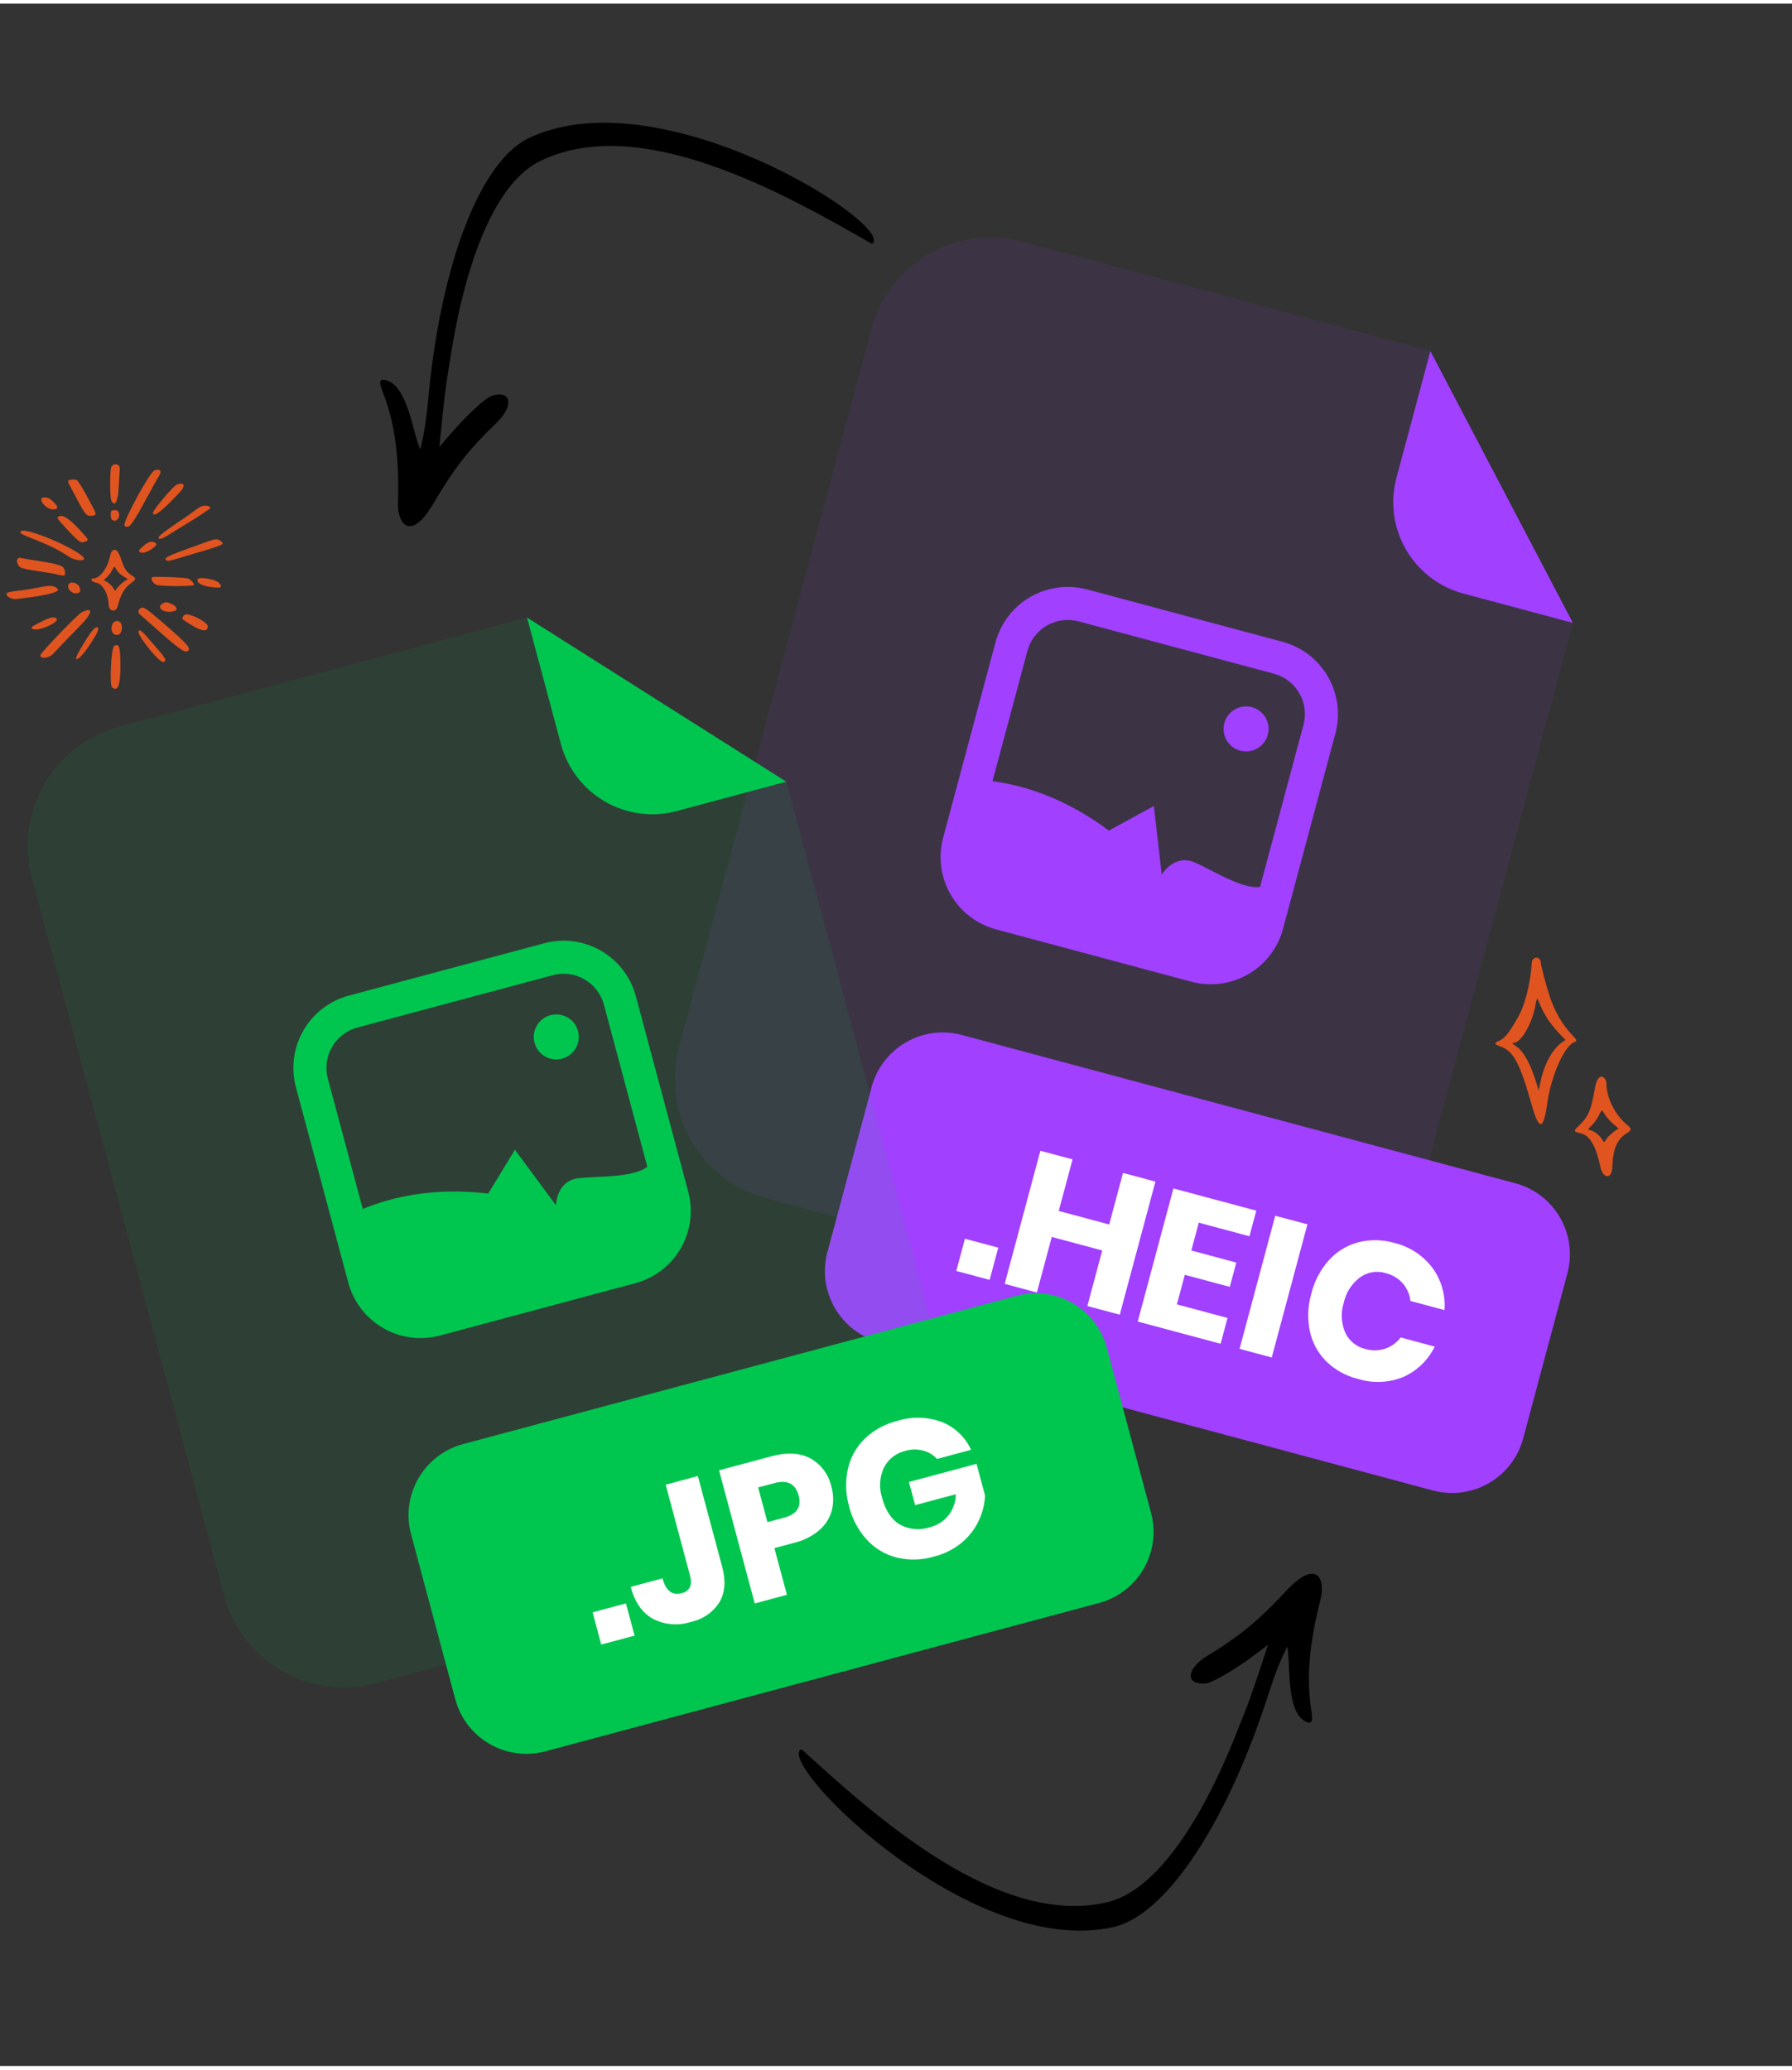 <svg width="200" height="231" viewBox="0 0 391 450" fill="none" xmlns="http://www.w3.org/2000/svg">
<rect x="0" y="0" width="391" height="450" fill="#333333" stroke="none"/>
<g opacity="0.3">
<path opacity="0.3" d="M319.283 128.711C314.001 127.293 309.498 123.837 306.762 119.102C304.027 114.366 303.282 108.738 304.693 103.455L312.1 75.81L223.109 51.965C219.695 51.05 216.134 50.817 212.63 51.278C209.125 51.74 205.746 52.888 202.685 54.656C199.625 56.423 196.942 58.777 194.791 61.582C192.64 64.387 191.063 67.588 190.149 71.003L148.166 227.686C147.25 231.099 147.015 234.66 147.476 238.165C147.936 241.67 149.082 245.049 150.849 248.111C152.616 251.172 154.969 253.856 157.773 256.008C160.577 258.16 163.777 259.738 167.192 260.653L274.023 289.279C277.437 290.193 280.998 290.427 284.503 289.965C288.007 289.503 291.386 288.356 294.447 286.588C297.508 284.82 300.19 282.466 302.341 279.661C304.492 276.856 306.07 273.655 306.983 270.241L343.187 135.127L319.283 128.711Z" fill="#A140FF"/>
</g>
<path d="M343.19 135.117L319.283 128.711C314.001 127.293 309.498 123.837 306.762 119.101C304.027 114.366 303.282 108.738 304.693 103.454L312.1 75.81L343.19 135.117Z" fill="#A140FF"/>
<path d="M330.634 257.394L209.855 225.032C201.287 222.736 192.481 227.82 190.185 236.388L180.537 272.397C178.241 280.965 183.325 289.771 191.893 292.067L312.672 324.43C321.24 326.725 330.046 321.641 332.342 313.073L341.99 277.064C344.286 268.496 339.202 259.69 330.634 257.394Z" fill="#A140FF"/>
<path d="M217.814 271.443L215.93 278.475L208.656 276.526L210.541 269.494L217.814 271.443Z" fill="white"/>
<path d="M259.969 213.416L217.313 201.987C213.138 200.862 209.579 198.128 207.417 194.383C205.255 190.638 204.666 186.189 205.78 182.011L217.212 139.346C218.337 135.171 221.071 131.612 224.816 129.45C228.561 127.288 233.01 126.699 237.188 127.813L279.853 139.245C284.027 140.369 287.586 143.104 289.746 146.848C291.906 150.593 292.493 155.042 291.376 159.218L279.944 201.883C278.822 206.06 276.088 209.621 272.343 211.783C268.597 213.946 264.147 214.533 259.969 213.416ZM235.322 134.777C232.991 134.156 230.508 134.484 228.419 135.69C226.33 136.897 224.804 138.882 224.177 141.212L212.745 183.877C212.123 186.208 212.451 188.691 213.658 190.78C214.864 192.87 216.85 194.395 219.18 195.022L261.844 206.454C264.175 207.073 266.655 206.743 268.742 205.537C270.83 204.33 272.353 202.345 272.98 200.017L284.412 157.352C285.033 155.023 284.706 152.542 283.502 150.453C282.297 148.365 280.314 146.839 277.987 146.209L235.322 134.777Z" fill="#A140FF"/>
<path d="M278.632 192.835L276.458 200.949C275.583 204.201 273.455 206.973 270.538 208.657C267.622 210.34 264.156 210.798 260.903 209.929L218.248 198.5C214.993 197.628 212.218 195.499 210.533 192.582C208.847 189.665 208.389 186.198 209.258 182.943L212.907 169.323C220.139 169.687 230.667 172.011 241.94 180.436L251.762 175.076L253.471 190.027C253.471 190.027 256.233 185.436 260.662 187.378C265.09 189.32 271.896 193.825 275.665 192.547C276.656 192.283 277.71 192.385 278.632 192.835V192.835Z" fill="#A140FF"/>
<path d="M270.612 162.992C273.231 163.694 275.924 162.14 276.626 159.521C277.327 156.901 275.773 154.209 273.153 153.507C270.534 152.805 267.842 154.36 267.14 156.979C266.438 159.598 267.993 162.291 270.612 162.992Z" fill="#A140FF"/>
<path d="M252.104 257.027L244.321 286.072L237.25 284.177L240.499 272.055L229.487 269.104L226.239 281.227L219.217 279.345L226.999 250.3L234.022 252.181L231.006 263.434L242.018 266.385L245.033 255.132L252.104 257.027Z" fill="white"/>
<path d="M285.268 266.358L277.486 295.404L270.463 293.522L278.246 264.477L285.268 266.358Z" fill="white"/>
<path d="M261.566 265.991L259.938 272.066L269.752 274.696L268.331 279.999L258.517 277.369L256.788 283.822L267.838 286.783L266.329 292.414L248.247 287.569L256.03 258.523L274.112 263.369L272.616 268.952L261.566 265.991Z" fill="white"/>
<path d="M312.591 275.91C314.506 278.56 315.424 281.802 315.18 285.062L307.742 283.069C307.585 281.649 307.002 280.309 306.07 279.226C305.078 278.121 303.774 277.342 302.331 276.992C301.392 276.708 300.4 276.643 299.433 276.804C298.465 276.965 297.547 277.347 296.751 277.919C294.945 279.279 293.685 281.24 293.199 283.448C292.518 285.594 292.632 287.914 293.518 289.984C293.929 290.871 294.536 291.654 295.295 292.271C296.053 292.889 296.942 293.325 297.895 293.548C299.319 293.97 300.839 293.948 302.25 293.483C303.589 293.023 304.759 292.171 305.607 291.038L313.045 293.031C311.618 295.965 309.207 298.305 306.231 299.643C303.066 300.945 299.546 301.1 296.279 300.082C293.661 299.44 291.266 298.104 289.343 296.215C287.553 294.414 286.319 292.136 285.791 289.652C285.236 286.935 285.35 284.123 286.123 281.459C286.786 278.766 288.093 276.274 289.932 274.197C291.632 272.311 293.839 270.954 296.29 270.29C298.899 269.616 301.642 269.656 304.23 270.409C307.573 271.21 310.531 273.157 312.591 275.91Z" fill="white"/>
<g opacity="0.3">
<path opacity="0.3" d="M147.655 176.177C142.373 177.589 136.746 176.847 132.01 174.113C127.275 171.379 123.819 166.877 122.401 161.596L114.994 133.951L25.993 157.799C22.579 158.714 19.378 160.292 16.574 162.444C13.77 164.596 11.417 167.28 9.651 170.341C7.884 173.403 6.738 176.782 6.277 180.287C5.817 183.791 6.051 187.353 6.967 190.766L48.95 347.449C49.864 350.864 51.441 354.065 53.593 356.87C55.743 359.675 58.426 362.028 61.487 363.796C64.547 365.564 67.927 366.712 71.431 367.173C74.936 367.635 78.497 367.402 81.911 366.487L188.742 337.862C192.157 336.947 195.357 335.368 198.161 333.216C200.965 331.064 203.318 328.381 205.085 325.319C206.851 322.258 207.998 318.878 208.458 315.374C208.919 311.869 208.684 308.308 207.768 304.894L171.565 169.78L147.655 176.177Z" fill="#00C650"/>
</g>
<path d="M171.562 169.771L147.655 176.176C142.373 177.589 136.746 176.847 132.01 174.113C127.275 171.379 123.819 166.877 122.401 161.596L114.993 133.951L171.562 169.771Z" fill="#00C650"/>
<path d="M221.827 281.943L101.048 314.306C92.48 316.602 87.396 325.408 89.692 333.976L99.34 369.985C101.636 378.553 110.442 383.637 119.01 381.342L239.789 348.979C248.357 346.683 253.441 337.877 251.145 329.309L241.496 293.3C239.201 284.732 230.395 279.648 221.827 281.943Z" fill="#00C650"/>
<path d="M136.574 349.066L138.459 356.098L131.185 358.047L129.301 351.015L136.574 349.066Z" fill="white"/>
<path d="M152.264 321.268L157.581 341.108C158.397 344.154 158.196 346.716 156.98 348.795C156.284 349.895 155.374 350.843 154.305 351.583C153.235 352.323 152.027 352.84 150.753 353.104C149.398 353.546 147.97 353.715 146.55 353.601C145.13 353.488 143.747 353.094 142.48 352.442C140.137 351.145 138.513 348.819 137.608 345.466L144.553 343.605C145.28 346.319 146.676 347.394 148.724 346.846C150.511 346.367 151.12 345.086 150.563 343.009L145.247 323.169L152.264 321.268Z" fill="white"/>
<path d="M168.966 337.001L171.696 347.191L164.674 349.073L156.891 320.027L168.27 316.978C171.715 316.055 174.571 316.205 176.838 317.426C177.994 318.078 178.999 318.968 179.787 320.036C180.574 321.104 181.127 322.327 181.408 323.625C181.886 325.305 181.916 327.082 181.494 328.778C181.039 330.443 180.098 331.935 178.792 333.063C177.213 334.406 175.339 335.356 173.322 335.833L168.966 337.001ZM174.26 325.54C173.57 322.964 171.814 322.054 168.994 322.81L165.42 323.767L167.447 331.331L171.02 330.373C173.848 329.643 174.928 328.032 174.26 325.54V325.54Z" fill="white"/>
<path d="M205.543 309.497C208.353 310.629 210.621 312.797 211.877 315.554L204.439 317.547C203.665 316.671 202.647 316.046 201.515 315.752C200.233 315.392 198.875 315.397 197.596 315.767C196.586 315.994 195.639 316.441 194.821 317.075C194.003 317.709 193.335 318.515 192.864 319.437C191.9 321.506 191.759 323.864 192.468 326.034C193.208 328.797 194.482 330.73 196.289 331.833C197.288 332.389 198.393 332.731 199.531 332.836C200.67 332.941 201.818 332.807 202.902 332.442C204.486 332.048 205.899 331.15 206.927 329.883C207.969 328.561 208.541 326.928 208.552 325.245L199.675 327.623L198.321 322.571L213.071 318.619L214.932 325.564C214.832 327.444 214.369 329.287 213.57 330.991C212.703 332.83 211.447 334.459 209.891 335.767C208.128 337.235 206.056 338.286 203.83 338.84C201.153 339.633 198.315 339.704 195.603 339.046C193.112 338.409 190.861 337.058 189.126 335.16C187.258 333.102 185.932 330.611 185.269 327.912C184.505 325.256 184.413 322.453 184.998 319.754C185.551 317.248 186.817 314.956 188.644 313.155C190.633 311.248 193.089 309.901 195.766 309.249C198.962 308.241 202.403 308.328 205.543 309.497V309.497Z" fill="white"/>
<path d="M138.64 279.19L95.975 290.622C91.797 291.736 87.347 291.148 83.603 288.985C79.858 286.823 77.124 283.264 75.999 279.089L64.567 236.424C63.453 232.246 64.042 227.797 66.204 224.052C68.366 220.307 71.925 217.573 76.1 216.449L118.765 205.017C122.942 203.903 127.391 204.492 131.134 206.655C134.877 208.817 137.61 212.377 138.731 216.552L150.163 259.217C151.279 263.393 150.693 267.842 148.533 271.587C146.372 275.332 142.814 278.066 138.64 279.19ZM77.966 223.413C75.637 224.04 73.651 225.566 72.444 227.655C71.238 229.744 70.91 232.227 71.532 234.558L82.964 277.223C83.591 279.553 85.116 281.539 87.206 282.745C89.295 283.951 91.778 284.28 94.109 283.658L136.774 272.226C139.103 271.599 141.087 270.073 142.292 267.984C143.497 265.895 143.823 263.413 143.199 261.083L131.767 218.418C131.143 216.089 129.619 214.102 127.531 212.895C125.443 211.688 122.961 211.359 120.631 211.981L77.966 223.413Z" fill="#00C650"/>
<path d="M144.512 252.035L146.686 260.149C147.555 263.402 147.097 266.867 145.413 269.784C143.73 272.7 140.957 274.829 137.705 275.703L95.041 287.135C91.787 288.007 88.321 287.55 85.404 285.866C82.487 284.182 80.358 281.408 79.486 278.155L75.837 264.535C82.273 261.237 92.551 257.986 106.527 259.645L112.353 250.092L121.308 262.186C121.308 262.186 121.405 256.829 126.211 256.297C131.017 255.765 139.164 256.263 141.789 253.272C142.517 252.544 143.484 252.105 144.512 252.035V252.035Z" fill="#00C650"/>
<path d="M122.645 230.2C125.265 229.498 126.819 226.806 126.117 224.186C125.416 221.567 122.723 220.013 120.104 220.715C117.484 221.416 115.93 224.109 116.632 226.728C117.334 229.347 120.026 230.902 122.645 230.2Z" fill="#00C650"/>
<g clip-path="url(#clip0_348_2661)">
<path fill-rule="evenodd" clip-rule="evenodd" d="M174.304 382.116C175.08 389.574 214.04 426.361 243.018 419.67C254.23 417.09 267.291 397.671 276.289 370.321C277.772 365.811 278.757 362.701 280.825 358.565C280.947 358.297 281.158 360.485 281.266 363.467C281.522 370.526 282.656 373.954 285.084 374.942C286.265 375.404 286.486 374.847 286.111 372.38C285.021 365.306 285.614 358.062 288.171 348.025C289.169 344.081 287.533 338.915 280.539 346.435C274.623 352.797 270.552 356.171 263.421 360.513C258.803 363.336 258.557 366.836 262.98 366.544C264.514 366.445 269.458 363.543 274.245 359.945L276.681 358.101C273 369.211 272.806 369.92 269.28 378.632C260.875 399.331 251.145 411.933 241.767 414.227C218.047 420.003 191.038 395.604 175.101 381.077C174.669 380.676 174.208 381.263 174.304 382.116Z" fill="black"/>
</g>
<g clip-path="url(#clip1_348_2661)">
<path fill-rule="evenodd" clip-rule="evenodd" d="M190.586 51.093C188.212 43.981 142.197 16.523 115.362 29.343C104.976 34.293 96.44 56.084 93.59 84.735C93.121 89.459 92.834 92.708 91.713 97.195C91.652 97.482 90.972 95.393 90.219 92.505C88.438 85.669 86.587 82.57 84.002 82.132C82.75 81.937 82.654 82.529 83.556 84.856C86.155 91.524 87.147 98.725 86.829 109.077C86.71 113.144 89.428 117.832 94.624 108.973C99.019 101.48 102.261 97.302 108.28 91.517C112.175 87.759 111.657 84.289 107.401 85.534C105.926 85.964 101.73 89.869 97.837 94.42L95.859 96.749C97.042 85.105 97.077 84.37 98.629 75.101C102.343 53.072 109.106 38.658 117.764 34.384C139.666 23.599 171.325 41.557 190.034 52.279C190.543 52.578 190.866 51.904 190.586 51.093Z" fill="black"/>
</g>
<path d="M343.028 225.032C340.944 222.849 339.294 220.032 338.211 216.832C337.378 214.366 336.178 209.816 336.178 209.099C336.178 207.982 334.178 207.532 334.178 209.699C334.178 210.816 333.444 217.299 331.211 221.182C329.094 224.882 328.278 225.832 326.794 226.466C325.944 226.816 326.078 227.082 327.278 227.499C330.244 228.532 331.578 231.016 334.261 240.482C335.828 245.982 336.794 245.816 337.611 239.899C338.411 234.016 341.378 227.332 343.494 226.599C344.194 226.366 344.144 226.216 343.028 225.032ZM336.028 235.666L335.711 237.166C335.578 236.816 333.844 229.466 330.794 227.499C329.961 226.966 329.811 226.749 330.294 226.749C331.844 226.749 334.261 222.632 334.994 218.666C335.344 216.849 335.394 216.782 335.828 217.916C336.728 220.332 338.211 222.616 340.244 224.732L341.578 226.132C341.394 226.349 337.644 227.816 336.028 235.666Z" fill="#E05420"/>
<path d="M355.045 244.665C352.428 242.532 350.511 238.749 350.511 235.632C350.511 234.266 348.695 232.699 348.011 236.582C347.178 241.399 346.628 242.715 344.745 244.599C343.195 246.132 343.178 246.032 345.128 246.565C346.945 247.065 348.295 249.466 349.178 253.782C349.728 256.466 351.711 256.582 351.795 253.849C351.911 249.999 352.795 247.849 354.795 246.582C356.061 245.765 356.095 245.515 355.045 244.665ZM353.045 245.549C352.461 245.749 350.878 247.132 350.511 247.732C350.011 248.582 350.028 248.582 349.445 247.649C348.945 246.849 347.761 245.965 346.978 245.815C346.378 245.682 346.395 245.649 347.361 244.699C347.828 244.249 348.478 243.332 348.811 242.665C349.561 241.215 349.461 241.232 350.178 242.382C350.728 243.249 351.628 244.199 352.761 245.099C353.078 245.315 353.178 245.499 353.045 245.549Z" fill="#E05420"/>
<path fill-rule="evenodd" clip-rule="evenodd" d="M24.185 101.448C23.971 103.224 23.986 107.842 24.298 108.439C25.023 109.888 25.719 108.752 25.875 105.881C26.003 103.381 26.117 102.173 26.131 101.534C26.188 100.113 24.327 100.227 24.185 101.448ZM33.69 101.846C32.696 102.244 27.14 112.346 27.14 113.767C27.14 114.165 27.751 114.293 28.22 113.98C28.689 113.668 29.811 111.934 31.189 109.362C32.724 106.521 34.358 103.565 34.756 102.94C35.381 101.946 34.841 101.392 33.69 101.846ZM14.992 104.02C14.736 104.205 14.779 104.29 15.546 105.754C18.473 111.266 18.629 111.92 20.078 111.735C21.172 111.593 21.172 111.522 19.695 108.794C18.004 105.64 17.081 104.148 16.754 103.978C16.384 103.764 15.304 103.793 14.992 104.02ZM38.578 104.944C37.754 105.285 33.392 110.457 33.392 111.096C33.392 112.289 35.551 110.599 39.402 106.407C40.553 105.143 40.098 104.319 38.578 104.944ZM9.422 107.757C8.129 108.013 10.047 110.357 11.553 110.357C12.761 110.357 12.804 109.789 11.681 108.723C11.014 108.07 10.346 107.572 9.422 107.757ZM43.679 109.803C42.883 110.229 41.874 111.139 40.098 112.318C37.995 113.71 35.764 115.287 35.097 115.87C33.946 116.865 34.898 117.12 36.333 116.183C36.816 115.87 38.279 114.961 39.587 114.179C42.698 112.304 45.881 110.215 45.881 110.073C45.895 109.519 44.531 109.348 43.679 109.803ZM24.327 110.67C24.071 110.925 24.114 112.275 24.384 112.545C25.35 113.511 26.6 111.764 25.705 110.698C25.506 110.457 24.554 110.442 24.327 110.67ZM12.704 111.977C12.363 112.218 12.505 112.417 14.764 114.833C17.422 117.674 17.663 117.816 18.814 117.291C19.34 117.049 19.283 116.936 18.146 115.643C15.233 112.36 13.642 111.295 12.704 111.977ZM4.634 115.088C4.108 115.486 4.435 115.685 7.675 116.964C10.928 118.243 12.704 119.152 15.191 120.758C16.597 121.667 18.942 121.71 18.203 120.8C16.526 118.811 5.728 114.25 4.634 115.088ZM44.19 117.76C36.333 120.573 35.722 120.871 36.262 121.411C36.517 121.667 36.901 121.624 38.521 121.141C49.12 117.987 49.319 118.101 48.026 117.163C47.358 116.68 47.06 116.722 44.19 117.76ZM31.26 118.342C30.181 119.28 30.081 119.578 30.749 119.763C32.099 120.118 33.988 118.257 33.974 118.271C34.045 118.2 34.102 118.101 34.088 118.001C34.088 117.902 34.031 117.802 33.96 117.731C33.264 117.149 32.397 117.348 31.26 118.342ZM24.142 120.047L23.844 121.184C23.261 123.457 21.656 125.418 20.391 125.418C19.468 125.418 20.022 126.199 21.059 126.37C22.437 126.583 23.659 128.913 23.716 131.187C23.758 132.721 25.321 132.749 25.62 131.641C26.401 128.771 27.041 127.62 28.703 126.342C29.726 125.56 29.74 125.418 28.873 124.835C27.481 123.898 27.154 123.4 26.33 120.957C25.407 118.2 24.369 119.209 24.142 120.047ZM3.909 121.099C3.625 121.383 3.625 121.766 3.924 122.392C4.293 123.159 4.804 123.329 8.953 123.926C10.317 124.125 12.008 124.423 12.704 124.594C14.139 124.949 14.267 124.878 14.168 123.969C14.068 123.116 13.756 122.789 12.846 122.505C11.497 122.107 11.156 122.036 8.271 121.582C6.751 121.34 5.259 121.084 4.932 121.013C4.151 120.843 4.179 120.843 3.909 121.099ZM25.648 123.827C25.932 124.253 26.373 124.637 26.955 124.978C27.907 125.532 27.992 125.631 27.566 125.773C27.14 125.915 26.046 126.867 25.549 127.535L25.108 128.132L24.71 127.492C24.312 126.867 23.389 126.086 22.835 125.915C22.579 125.83 22.622 125.759 23.261 125.205C24.512 124.111 24.796 122.491 25.066 122.96C25.151 123.074 25.407 123.471 25.648 123.827ZM33.278 125.134C32.667 125.375 33.491 126.725 34.358 126.881C35.836 127.166 42.343 127.137 42.343 126.853C42.343 126.441 41.562 125.603 41.022 125.432C40.226 125.191 33.789 124.935 33.278 125.134ZM43.11 125.617C42.826 126.37 44.048 127.052 46.179 127.308C48.339 127.563 48.623 127.407 47.785 126.398C47.074 125.574 43.366 124.949 43.11 125.617ZM15.12 126.512C14.367 127.265 15.404 128.729 16.64 128.657C17.492 128.615 17.706 128.174 17.322 127.251C17.009 126.469 15.631 126.015 15.12 126.512ZM9.38 127.208C7.632 127.563 5.188 127.975 3.838 128.118C2.005 128.331 1.423 128.487 1.423 128.814C1.423 129.382 2.631 130.036 3.469 129.922C3.781 129.879 4.875 129.737 5.898 129.624C10.062 129.112 12.932 128.359 12.648 127.848C12.235 127.08 11.085 126.853 9.38 127.208ZM35.679 130.775C33.647 131.755 36.049 133.332 38.237 132.451C38.919 132.181 38.308 131.357 37.626 131.059C36.503 130.561 36.219 130.519 35.679 130.775ZM30.976 131.783C30.152 132.053 29.925 132.778 30.536 133.261C30.763 133.446 31.999 134.54 33.292 135.691C38.62 140.465 40.169 141.616 40.837 141.317C41.903 140.834 41.107 139.882 35.452 134.994C32.383 132.337 31.402 131.641 30.976 131.783ZM17.791 132.821C16.91 133.261 8.811 141.701 8.811 142.17C8.811 143.079 10.729 142.823 11.667 141.786C12.377 141.005 14.551 138.731 17.592 135.62C20.292 132.849 20.391 131.513 17.791 132.821ZM40.396 133.304C39.942 133.503 39.615 134.156 39.885 134.355C43.536 136.913 45.341 137.41 45.341 135.847C45.327 134.966 41.32 132.906 40.396 133.304ZM8.811 134.952C6.68 136.032 6.623 136.088 7.177 136.444C8.229 137.126 13.273 134.867 12.292 134.142C11.695 133.701 10.914 133.886 8.811 134.952ZM24.824 134.98C24.171 135.477 23.929 137.722 25.535 137.751C26.16 137.765 26.628 137.111 26.6 136.017C26.572 134.881 25.648 134.341 24.824 134.98ZM20.121 136.827C19.098 138.078 16.612 142.241 16.612 142.71C16.612 143.96 19.041 141.132 21.059 137.495C21.897 136.017 21.187 135.52 20.121 136.827ZM30.252 136.87C29.669 137.58 34.869 144.031 35.708 143.647C36.447 143.306 36.205 142.88 33.619 139.925C30.934 136.813 30.564 136.486 30.252 136.87ZM24.895 140.166C24.27 140.564 23.844 148.705 24.44 149.174C25.733 150.226 26.288 148.762 26.273 144.329C26.273 140.337 25.989 139.484 24.895 140.166Z" fill="#E05420"/>
<defs>
<clipPath id="clip0_348_2661">
<rect width="110.58" height="110.58" fill="white" transform="translate(159.989 373.961) rotate(-47.075)"/>
</clipPath>
<clipPath id="clip1_348_2661">
<rect width="110.58" height="110.58" fill="white" transform="translate(206.33 55.947) rotate(120.394)"/>
</clipPath>
</defs>
</svg>
